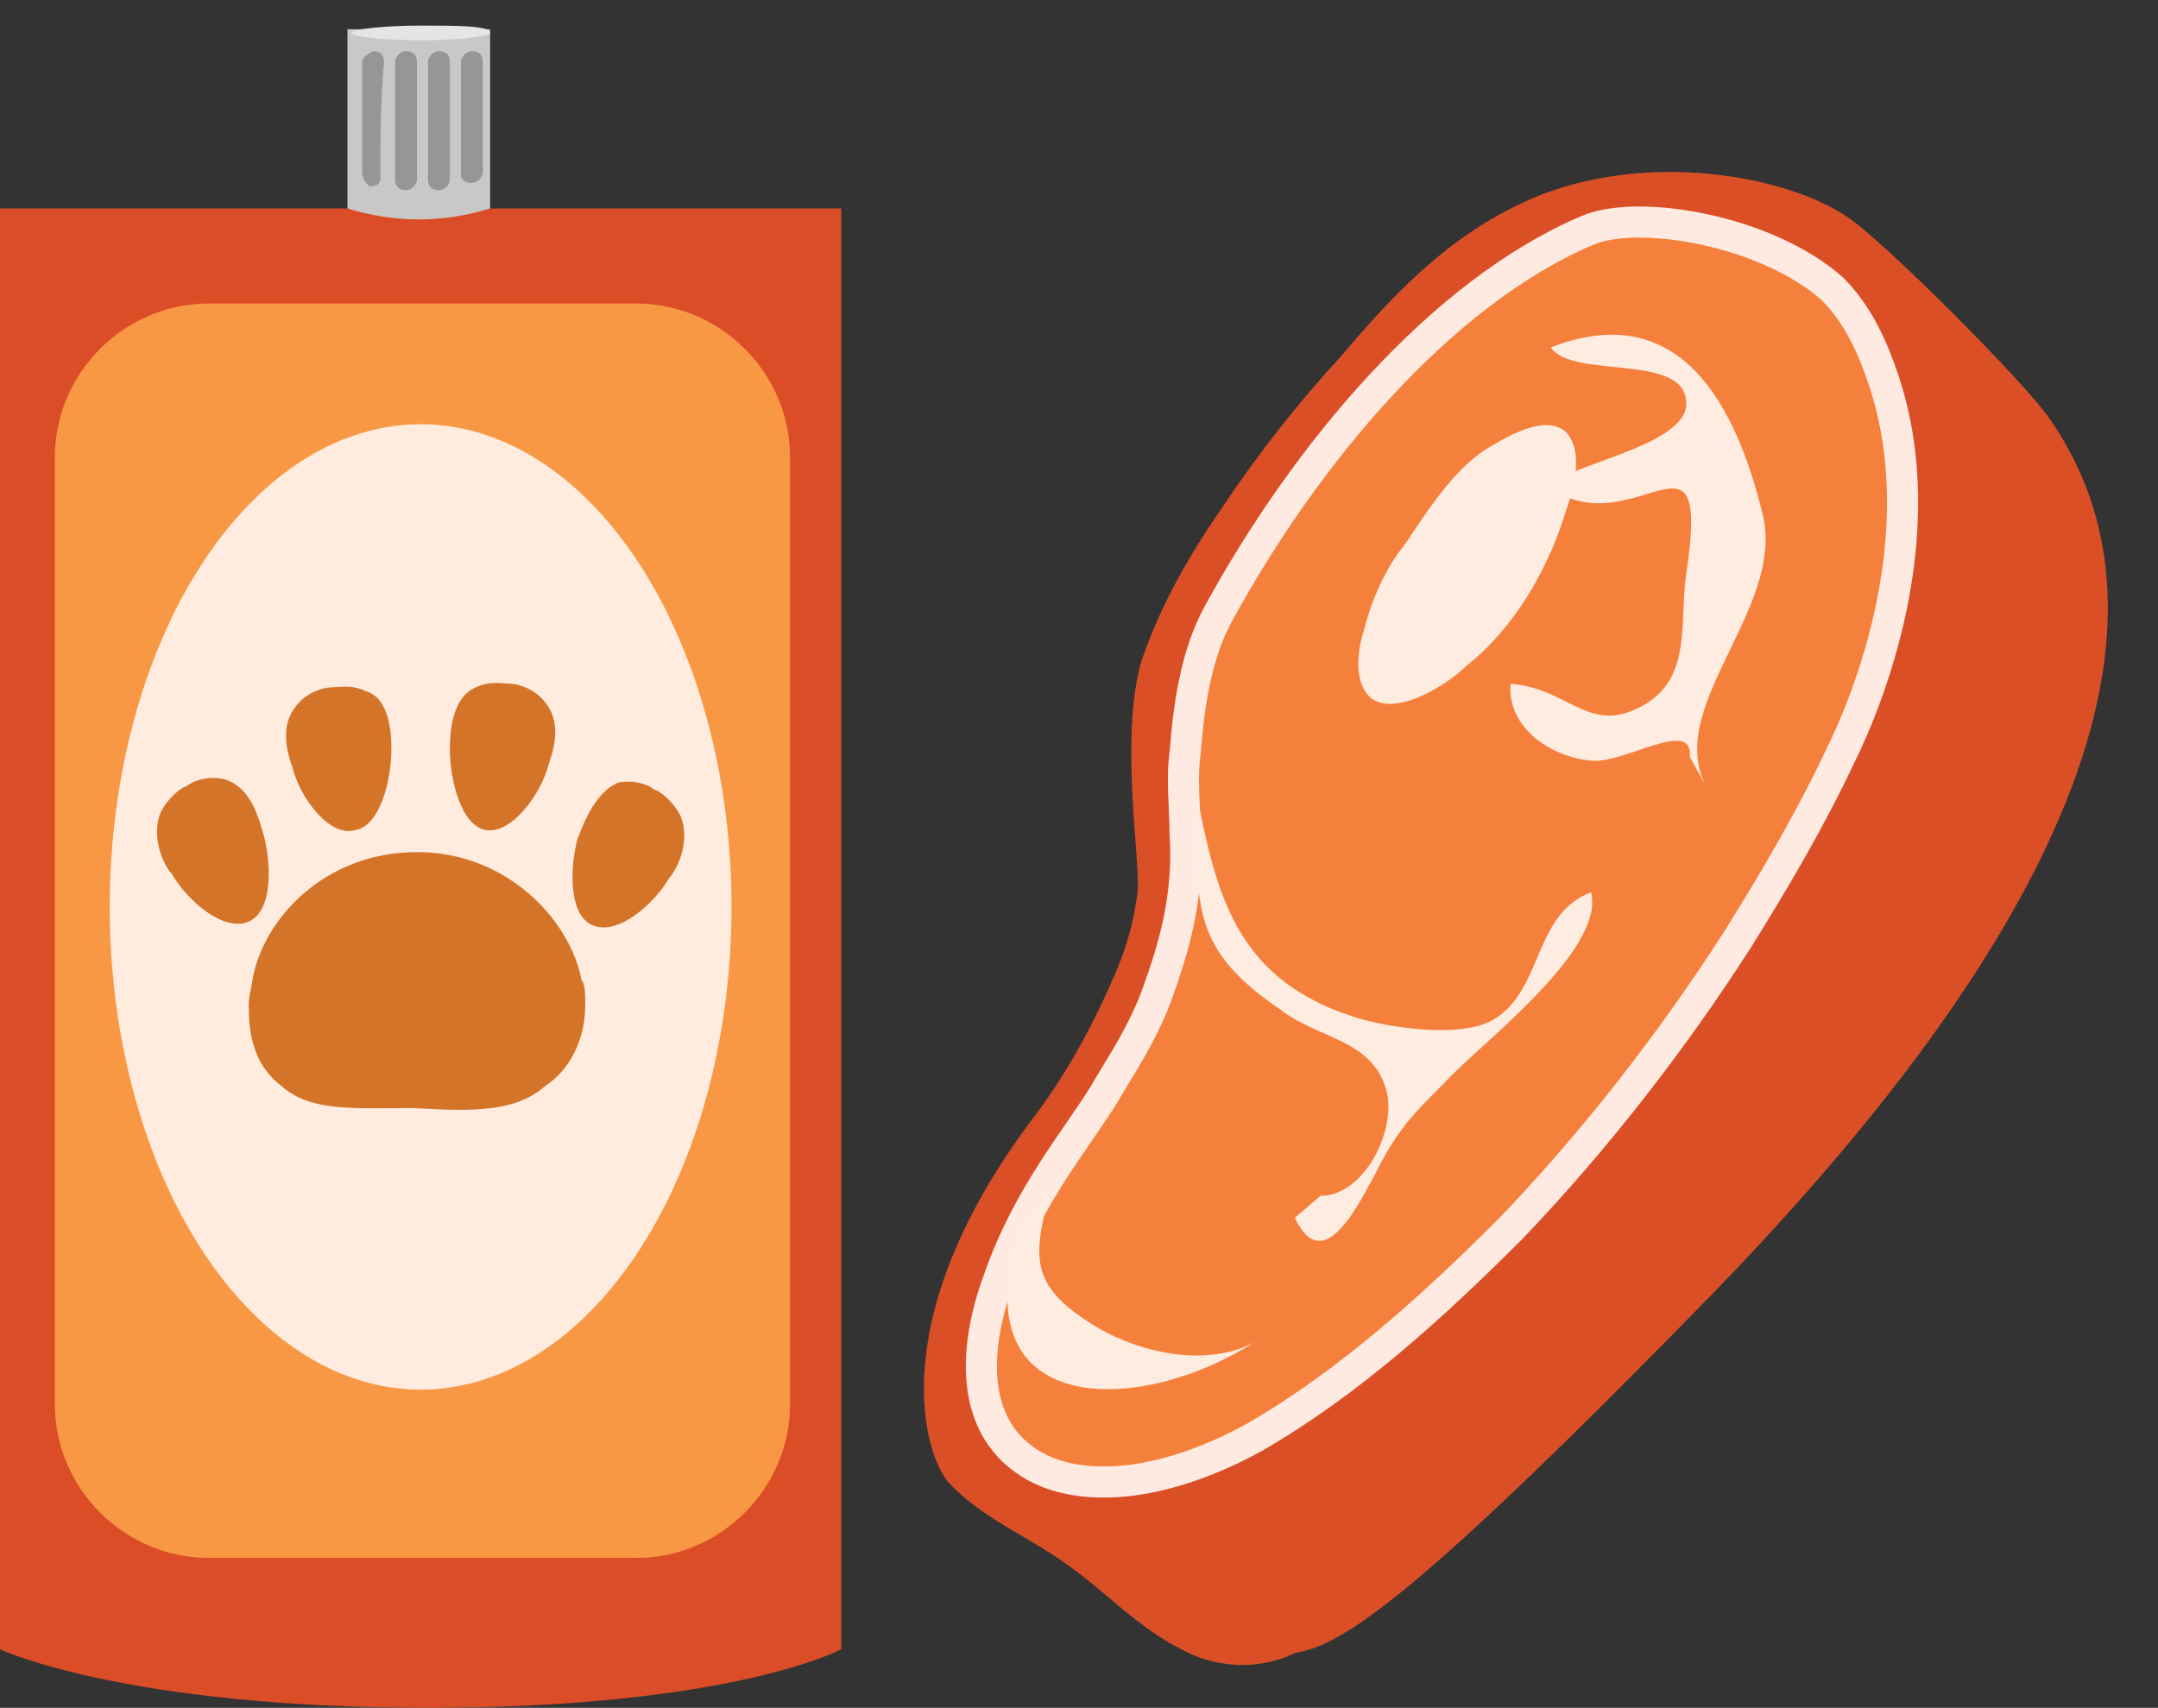 <?xml version="1.0" encoding="UTF-8"?>
<!-- Generator: Adobe Illustrator 27.6.1, SVG Export Plug-In . SVG Version: 6.00 Build 0)  -->
<svg xmlns="http://www.w3.org/2000/svg" xmlns:xlink="http://www.w3.org/1999/xlink" version="1.1" id="Layer_1" x="0px" y="0px" viewBox="0 0 59 46.7" style="enable-background:new 0 0 59 46.7;" xml:space="preserve">
<rect x="0" y="0" width="59" height="46.7" fill="#333333" stroke="none"/>
<style type="text/css">
	.st0{fill:#DB4D26;}
	.st1{fill:#F89845;}
	.st2{fill:#FFECDE;}
	.st3{fill:#C9C8C8;}
	.st4{fill:#959797;}
	.st5{fill:#E7E5E4;}
	.st6{fill:#D47428;}
	.st7{fill:#DB4F27;}
	.st8{fill:#F5803B;stroke:#FEEAE1;stroke-width:0.85;stroke-miterlimit:10;}
	.st9{fill:#FEECE1;}
</style>
<g>
	<path class="st0" d="M23,45.1c0,0-3,1.6-11.3,1.6C3.4,46.7,0,45.1,0,45.1V5.7h23V45.1z"></path>
	<path class="st1" d="M17.4,42.6H5.7c-2.3,0-4.2-1.9-4.2-4.2V12.5c0-2.3,1.9-4.2,4.2-4.2h11.7c2.3,0,4.2,1.9,4.2,4.2v25.9   C21.6,40.7,19.7,42.6,17.4,42.6z"></path>
	<ellipse class="st2" cx="11.5" cy="24.8" rx="8.5" ry="13.2"></ellipse>
	<g>
		<path class="st3" d="M13.4,5.7c-1.3,0.4-2.6,0.4-3.9,0c0-1.6,0-3.3,0-4.9c1.3,0,2.6,0,3.9,0C13.4,2.5,13.4,4.1,13.4,5.7z"></path>
	</g>
	<g>
		<g>
			<path class="st4" d="M10.4,4.9c0,0.1-0.1,0.2-0.3,0.2l0,0C10,5,9.9,4.9,9.9,4.7c0-1,0-2,0-3c0-0.1,0.1-0.2,0.3-0.3l0,0     c0.2,0,0.3,0.1,0.3,0.3C10.4,2.8,10.4,3.8,10.4,4.9z"></path>
			<path class="st4" d="M11.4,4.9c0,0.1-0.1,0.3-0.3,0.3l0,0c-0.2,0-0.3-0.1-0.3-0.3c0-1.1,0-2.1,0-3.2c0-0.1,0.1-0.3,0.3-0.3l0,0     c0.2,0,0.3,0.1,0.3,0.3C11.4,2.8,11.4,3.9,11.4,4.9z"></path>
			<path class="st4" d="M12.3,4.9c0,0.1-0.1,0.3-0.3,0.3l0,0c-0.2,0-0.3-0.1-0.3-0.3c0-1.1,0-2.2,0-3.2c0-0.1,0.1-0.3,0.3-0.3l0,0     c0.2,0,0.3,0.1,0.3,0.3C12.3,2.8,12.3,3.8,12.3,4.9z"></path>
			<path class="st4" d="M13.2,4.7c0,0.1-0.1,0.3-0.3,0.3l0,0c-0.2,0-0.3-0.1-0.3-0.2c0-1,0-2.1,0-3.1c0-0.1,0.1-0.3,0.3-0.3l0,0     c0.2,0,0.3,0.1,0.3,0.3C13.2,2.7,13.2,3.7,13.2,4.7z"></path>
		</g>
	</g>
	<path class="st5" d="M13.4,0.9c0,0.1-0.9,0.2-1.9,0.2S9.6,1,9.6,0.9c0-0.1,0.9-0.2,1.9-0.2S13.4,0.7,13.4,0.9z"></path>
</g>
<g>
	<path class="st6" d="M16,27.5c0-0.3,0-0.6-0.1-0.7c-0.3-1.6-2-3.5-4.5-3.5c0,0,0,0,0,0s0,0,0,0c-2.5,0-4.2,1.8-4.5,3.5   c0,0.1-0.1,0.4-0.1,0.7c0,0.7,0.1,1.6,0.9,2.2c0.8,0.7,1.9,0.6,3.6,0.6c1.7,0.1,2.8,0.1,3.6-0.6C15.8,29.1,16,28.1,16,27.5z"></path>
	<path class="st6" d="M10.7,20.5c0,0.8-0.3,2.1-1,2.2C9,22.9,8.2,21.8,8,21c-0.1-0.3-0.4-1.1,0.1-1.7c0.3-0.4,0.8-0.5,0.9-0.5   c0.2,0,0.6-0.1,1,0.1C10.7,19.1,10.7,20.2,10.7,20.5z"></path>
	<path class="st6" d="M12.3,20.5c0,0.8,0.3,2.1,1,2.2c0.7,0.1,1.5-1,1.7-1.8c0.1-0.3,0.4-1.1-0.1-1.7c-0.3-0.4-0.8-0.5-0.9-0.5   c-0.2,0-0.6-0.1-1,0.1C12.3,19.1,12.3,20.2,12.3,20.5z"></path>
	<path class="st6" d="M15.8,22.9c-0.2,0.7-0.3,2.1,0.4,2.4c0.7,0.3,1.7-0.6,2.1-1.3c0.2-0.2,0.6-1,0.3-1.7c-0.2-0.4-0.6-0.7-0.7-0.7   c-0.1-0.1-0.5-0.3-1-0.2C16.2,21.7,15.9,22.7,15.8,22.9z"></path>
	<path class="st6" d="M7.2,22.8c0.2,0.7,0.3,2.1-0.4,2.4c-0.7,0.3-1.7-0.6-2.1-1.3c-0.2-0.2-0.6-1-0.3-1.7c0.2-0.4,0.6-0.7,0.7-0.7   c0.1-0.1,0.5-0.3,1-0.2C6.9,21.5,7.1,22.5,7.2,22.8z"></path>
</g>
<g>
	<path class="st7" d="M42.2,5.3c-2.3,0.9-3.9,2.5-5.5,4.4c-1.2,1.3-2.3,2.7-3.3,4.2c-0.9,1.3-1.7,2.7-2.2,4.2   c-0.6,2.1,0,5.6-0.1,6.3c-0.1,0.8-0.3,1.5-0.6,2.2c-0.6,1.4-1.3,2.7-2.2,3.9c-4.1,5.4-3.1,9.1-2.4,10c0.9,1,2.2,1.5,3.3,2.3   c1,0.7,1.9,1.7,3.1,2.3c0.9,0.5,2.1,0.6,3.1,0.1c0,0,0,0,0,0c1.3-0.2,3.3-1.5,11.4-9.8c13.2-13.6,11.6-20.6,9.2-24   c-0.7-1-4.4-4.7-5.4-5.4C49.1,4.9,45.4,4.1,42.2,5.3L42.2,5.3z"></path>
	<path class="st8" d="M43.4,6.3c-4,1.7-7.7,6.1-10.1,10.5c-0.6,1.1-0.8,2.5-0.9,3.8c-0.1,0.7,0,1.5,0,2.2c0.1,1.5-0.2,2.8-0.7,4.2   c-0.4,1.2-1.1,2.2-1.5,2.9c-0.8,1.3-2.1,2.8-2.9,5.1c-0.7,1.9-0.8,4.1,1,5.1c0.9,0.5,2.1,0.5,3.1,0.3c1-0.2,2-0.6,2.9-1.1   c2.6-1.5,4.9-3.6,7-5.7c2.3-2.4,4.4-5.1,6.2-7.9c1-1.6,2-3.3,2.8-5c0.8-1.6,2.6-6.1,1.2-10.3c-0.3-0.9-0.7-1.8-1.4-2.5   C48.3,6.3,44.8,5.7,43.4,6.3L43.4,6.3z"></path>
	<path class="st9" d="M40.6,12.3c-0.9,0.6-1.6,1.7-2.2,2.6c-0.5,0.6-0.9,1.5-1.1,2.3c-0.2,0.6-0.3,1.5,0.2,1.9   c0.7,0.5,2.1-0.4,2.6-0.9c0.9-0.7,1.7-1.8,2.2-2.9c0.3-0.6,0.5-1.3,0.7-1.9c0.1-0.5,0.2-1.2-0.2-1.6C42.2,11.3,41.1,12,40.6,12.3   L40.6,12.3z"></path>
</g>
<path class="st9" d="M28.7,32.6c-0.5,1.9-0.5,2.6,1.3,3.7c1.2,0.7,3,1.1,4.3,0.4c-3.3,2.1-8.1,2-6.4-3.1  C27.9,33.6,28.7,32.6,28.7,32.6z"></path>
<path class="st9" d="M36.1,32.7c1.2,0,2.1-1.8,1.8-2.9c-0.4-1.4-1.9-1.4-2.9-2.2c-3-2-2-3.5-2.4-6.5c0.6,3.1,1,5.6,4.4,6.7  c0.9,0.3,2.9,0.6,3.8,0.1c1.4-0.8,1.1-2.9,2.7-3.5c0.4,1.6-3.1,4.2-4,5.2c-0.9,0.9-1.3,1.3-1.9,2.5c-0.4,0.7-1.4,2.9-2.2,1.2  L36.1,32.7L36.1,32.7z"></path>
<path class="st9" d="M46.2,20.7c0.1-1.1-1.8,0.2-2.7,0.1c-1.1-0.1-2.3-0.9-2.2-2.1c1.5,0.1,2.1,1.3,3.4,0.7c1.6-0.7,1.2-2.3,1.4-3.7  c0.7-4.6-1.4-0.7-3.8-2.4c0.6-0.6,3.7-1.1,3.8-2.2c0.1-1.5-3.1-0.7-3.7-1.6c3.6-1.4,5.1,1.7,5.8,4.6c0.6,2.6-2.8,5.3-1.5,7.5  L46.2,20.7L46.2,20.7z"></path>
</svg>
